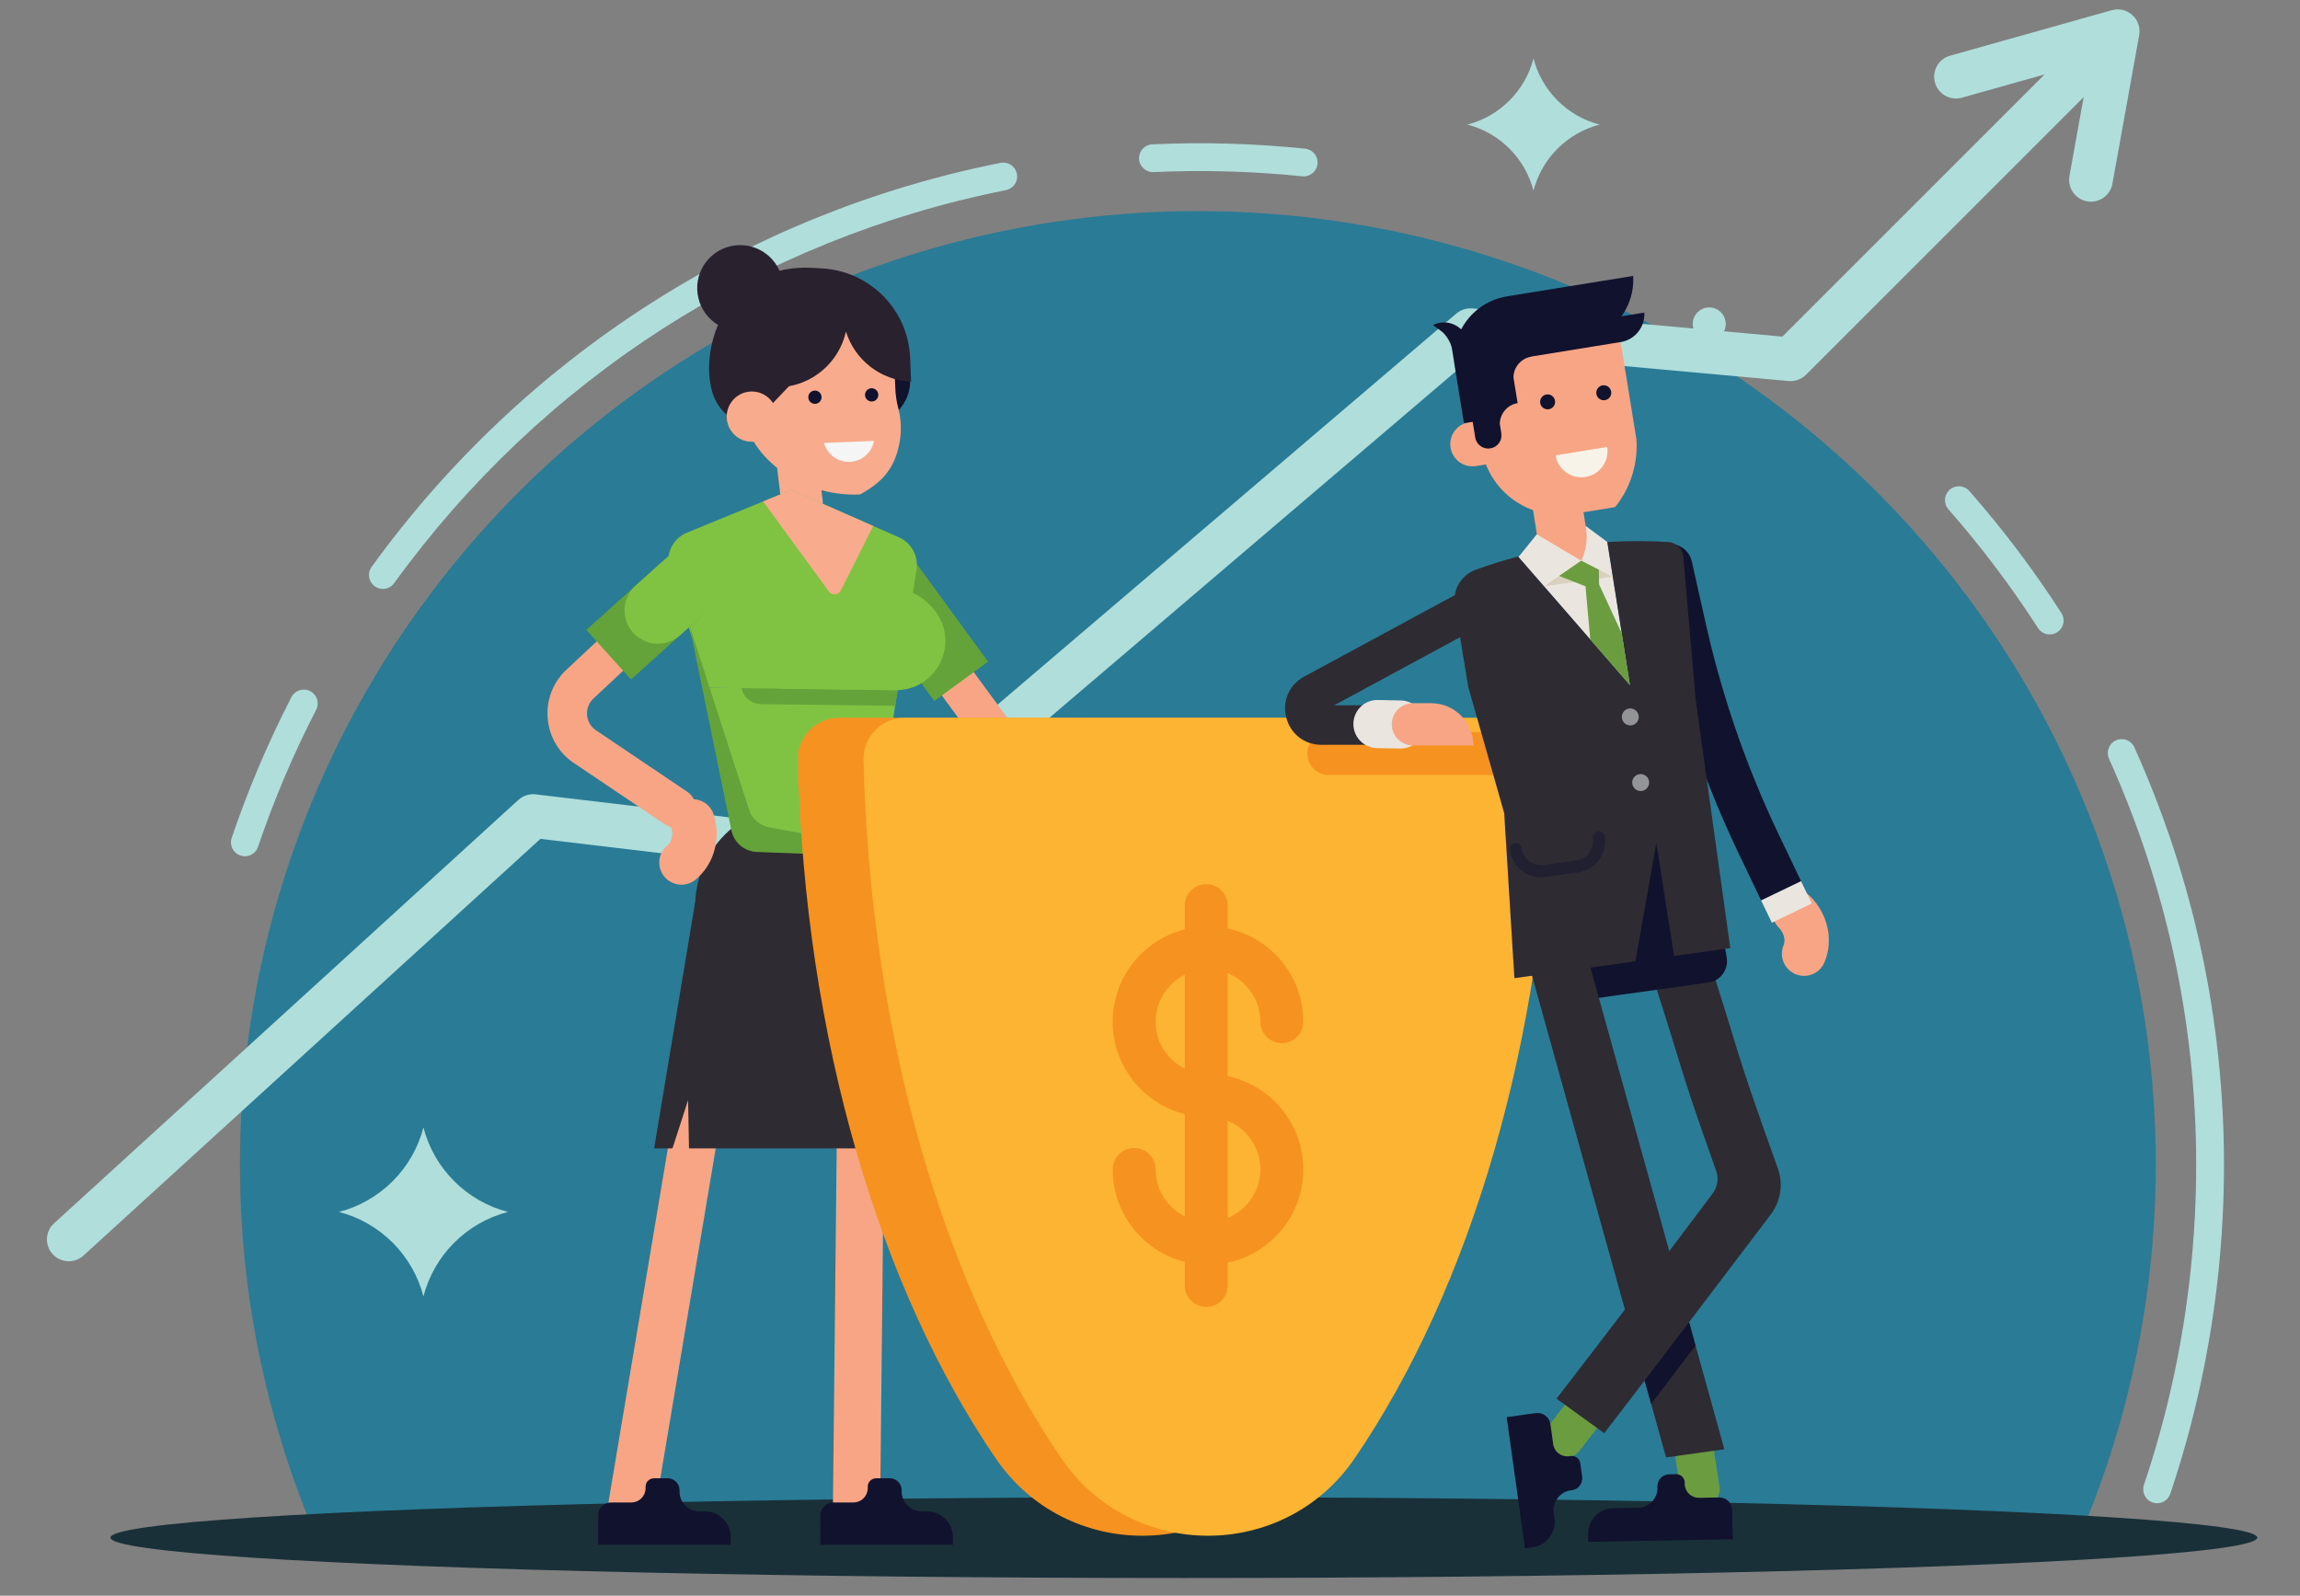 <svg width="245" height="170" viewBox="0 0 245 170" fill="none" xmlns="http://www.w3.org/2000/svg">
<rect x="0" y="0" width="245" height="170" fill="#808080" stroke="none"/>
<g clip-path="url(#clip0)">
<ellipse cx="127.599" cy="124.045" rx="102.041" ry="101.555" fill="#2A7B95"/>
<path fill-rule="evenodd" clip-rule="evenodd" d="M138.72 18.782C138.771 18.788 138.822 18.79 138.873 18.79C139.623 18.79 140.266 18.222 140.344 17.46C140.427 16.647 139.835 15.919 139.021 15.836C133.623 15.282 128.148 15.126 122.742 15.376C121.925 15.414 121.294 16.107 121.332 16.924C121.369 17.742 122.088 18.382 122.88 18.335C128.136 18.091 133.467 18.244 138.72 18.782ZM40.785 62.74C40.483 62.74 40.18 62.648 39.917 62.458C39.255 61.978 39.106 61.053 39.586 60.39C55.794 38.014 79.585 22.728 106.578 17.349C107.379 17.191 108.16 17.71 108.32 18.512C108.479 19.314 107.959 20.094 107.157 20.254C80.899 25.487 57.754 40.358 41.985 62.127C41.696 62.527 41.243 62.74 40.785 62.74ZM217.094 66.911C217.377 67.351 217.854 67.59 218.341 67.59C218.616 67.59 218.893 67.514 219.142 67.354C219.829 66.912 220.028 65.995 219.585 65.308C216.654 60.755 213.355 56.382 209.777 52.309C209.241 51.696 208.305 51.633 207.687 52.173C207.073 52.713 207.013 53.649 207.552 54.264C211.032 58.226 214.243 62.481 217.094 66.911ZM26.085 91.222C25.928 91.222 25.768 91.197 25.611 91.144C24.836 90.882 24.42 90.041 24.682 89.267C26.417 84.128 28.559 79.081 31.046 74.265C31.421 73.537 32.315 73.253 33.041 73.628C33.768 74.003 34.053 74.897 33.678 75.624C31.259 80.308 29.176 85.217 27.488 90.215C27.279 90.832 26.703 91.222 26.085 91.222ZM229.306 160.071C229.462 160.123 229.622 160.149 229.778 160.149C230.397 160.149 230.974 159.758 231.182 159.14C233.754 151.507 235.483 143.534 236.319 135.443C236.707 131.688 236.903 127.877 236.903 124.116C236.902 108.667 233.689 93.694 227.355 79.614C227.02 78.868 226.144 78.537 225.397 78.871C224.651 79.207 224.318 80.084 224.654 80.829C230.815 94.525 233.94 109.089 233.941 124.116C233.941 127.775 233.75 131.484 233.372 135.139C232.559 143.012 230.878 150.769 228.375 158.194C228.114 158.969 228.53 159.809 229.306 160.071ZM37.447 183.79C36.959 183.79 36.482 183.55 36.199 183.11C33.268 178.549 30.658 173.734 28.441 168.796C28.106 168.05 28.44 167.174 29.186 166.838C29.933 166.503 30.809 166.837 31.143 167.583C33.3 172.386 35.839 177.071 38.691 181.508C39.133 182.196 38.933 183.112 38.245 183.555C37.998 183.713 37.721 183.79 37.447 183.79ZM214.235 188.36C214.498 188.549 214.802 188.64 215.102 188.64C215.561 188.64 216.014 188.428 216.304 188.027C219.483 183.629 222.353 178.96 224.833 174.146C225.208 173.419 224.922 172.527 224.194 172.152C223.468 171.779 222.575 172.062 222.2 172.79C219.787 177.471 216.996 182.015 213.903 186.291C213.424 186.954 213.572 187.88 214.235 188.36ZM117.056 232.673C117.004 232.673 116.952 232.67 116.899 232.665L116.741 232.649C89.287 229.813 64.17 216.839 45.996 196.115C45.456 195.5 45.518 194.565 46.133 194.025C46.747 193.486 47.684 193.547 48.223 194.162C65.903 214.323 90.337 226.944 117.025 229.7L117.209 229.719C118.023 229.804 118.612 230.533 118.526 231.347C118.447 232.108 117.804 232.673 117.056 232.673ZM133.113 233.114C132.327 233.114 131.672 232.495 131.635 231.703C131.596 230.886 132.227 230.192 133.044 230.153C138.316 229.904 143.606 229.254 148.765 228.221C149.581 228.065 150.349 228.582 150.509 229.382C150.669 230.184 150.149 230.965 149.348 231.126C144.042 232.187 138.604 232.855 133.184 233.111L133.182 233.112C133.158 233.113 133.136 233.114 133.113 233.114Z" fill="#AFDEDB"/>
</g>
<path d="M163.351 20.311C162.459 16.868 159.755 14.164 156.311 13.272C159.755 12.381 162.459 9.676 163.351 6.232C164.242 9.676 166.946 12.381 170.39 13.272C166.946 14.164 164.242 16.868 163.351 20.311Z" fill="#AFDEDB"/>
<path d="M45.106 138.114C43.966 133.711 40.509 130.253 36.106 129.114C40.509 127.974 43.966 124.516 45.106 120.114C46.246 124.516 49.703 127.974 54.106 129.114C49.703 130.253 46.246 133.711 45.106 138.114Z" fill="#AFDEDB"/>
<path d="M180.314 34.508C180.314 35.479 181.101 36.266 182.072 36.266C183.043 36.266 183.829 35.479 183.829 34.508C183.829 33.538 183.043 32.751 182.072 32.751C181.101 32.751 180.314 33.538 180.314 34.508Z" fill="#AFDEDB"/>
<path d="M7.326 134.368C6.695 134.368 6.066 134.113 5.607 133.61C4.742 132.661 4.81 131.19 5.759 130.325L55.217 85.218C55.716 84.763 56.39 84.545 57.058 84.627L90.401 88.588L155.129 33.406C155.606 32.999 156.225 32.805 156.848 32.86L189.865 35.861L220.614 5.113C221.521 4.206 222.994 4.205 223.901 5.113C224.81 6.021 224.81 7.494 223.901 8.401L192.383 39.919C191.895 40.407 191.211 40.652 190.529 40.591L157.402 37.58L92.645 92.787C92.152 93.207 91.508 93.403 90.862 93.326L57.565 89.37L8.892 133.761C8.446 134.167 7.885 134.368 7.326 134.368Z" fill="#AFDEDB"/>
<path d="M222.734 21.486C222.596 21.487 222.457 21.474 222.318 21.45C221.055 21.222 220.214 20.013 220.442 18.749L222.635 6.569L208.984 10.408C207.748 10.757 206.464 10.035 206.116 8.799C205.769 7.563 206.489 6.279 207.725 5.932L224.951 1.087C225.724 0.87 226.551 1.065 227.144 1.604C227.737 2.142 228.011 2.948 227.87 3.736L225.019 19.573C224.816 20.697 223.836 21.486 222.734 21.486Z" fill="#AFDEDB"/>
<ellipse cx="126.106" cy="163.81" rx="114.341" ry="4.303" fill="#193038"/>
<path d="M108.165 83.286C107.519 83.286 106.882 82.99 106.469 82.43L91.275 61.804C90.585 60.868 90.785 59.551 91.721 58.862C92.656 58.171 93.974 58.372 94.663 59.308L109.858 79.934C110.547 80.87 110.347 82.187 109.412 82.876C109.036 83.153 108.599 83.286 108.165 83.286Z" fill="#F8A585"/>
<path d="M90.952 62.947L96.688 58.759L105.255 70.493L99.52 74.68L90.952 62.947Z" fill="#64A33A"/>
<path d="M72.022 88.195C71.618 88.195 71.209 88.079 70.849 87.835L61.302 81.406C59.621 80.35 58.546 78.614 58.35 76.636C58.152 74.644 58.876 72.717 60.338 71.348L73.535 58.991C74.383 58.197 75.715 58.241 76.51 59.089C77.304 59.938 77.26 61.269 76.412 62.064L63.214 74.42C62.717 74.886 62.47 75.542 62.538 76.221C62.605 76.898 62.976 77.493 63.555 77.852L63.623 77.895L73.199 84.345C74.163 84.994 74.419 86.302 73.769 87.266C73.363 87.869 72.699 88.195 72.022 88.195Z" fill="#F8A585"/>
<path d="M67.116 164.036C66.978 164.036 66.838 164.024 66.697 164.001C65.328 163.771 64.404 162.475 64.635 161.106L74.68 101.274C74.91 99.905 76.205 98.984 77.575 99.212C78.944 99.442 79.868 100.738 79.638 102.107L69.592 161.938C69.386 163.166 68.321 164.036 67.116 164.036Z" fill="#F8A585"/>
<path d="M74.52 161.019C73.414 161.019 72.504 160.181 72.389 159.107C72.387 159.107 72.387 158.759 72.387 158.759C72.387 158.058 71.817 157.489 71.116 157.489H69.662C69.168 157.489 68.767 157.889 68.767 158.383V158.628C68.721 159.426 68.066 160.064 67.259 160.064H65.104C64.34 160.064 63.721 160.683 63.721 161.446C63.721 162.772 63.721 164.574 63.721 164.574H71.134H74.486H77.839V163.844V163.758C77.839 162.244 76.612 161.019 75.1 161.019H74.52V161.019Z" fill="#11122D"/>
<path d="M91.23 164.035C91.221 164.035 91.212 164.035 91.204 164.035C89.816 164.021 88.702 162.884 88.716 161.496L89.34 101.664C89.354 100.286 90.477 99.177 91.852 99.177C91.861 99.177 91.87 99.177 91.879 99.177C93.267 99.192 94.381 100.329 94.367 101.717L93.743 161.548C93.729 162.927 92.606 164.035 91.23 164.035Z" fill="#F8A585"/>
<path d="M98.184 161.019C97.078 161.019 96.169 160.181 96.054 159.107C96.052 159.107 96.052 158.759 96.052 158.759C96.052 158.058 95.482 157.489 94.781 157.489H93.327C92.833 157.489 92.432 157.889 92.432 158.383V158.628C92.385 159.426 91.731 160.064 90.923 160.064H88.768C88.005 160.064 87.385 160.683 87.385 161.446C87.385 162.772 87.386 164.574 87.386 164.574H94.799H98.15H101.503V163.844V163.758C101.503 162.244 100.277 161.019 98.764 161.019H98.184V161.019Z" fill="#11122D"/>
<path d="M87.805 40.761C87.701 38.235 89.665 36.103 92.191 35.999C94.716 35.895 96.848 37.859 96.952 40.384C97.056 42.91 95.093 45.042 92.567 45.146C90.041 45.25 87.909 43.287 87.805 40.761Z" fill="#11122D"/>
<path d="M86.867 47.001L87.63 53.291C87.769 54.432 87.058 55.552 85.936 55.798C84.648 56.08 83.428 55.192 83.273 53.915L82.609 48.442C82.539 47.864 82.728 47.285 83.124 46.86L85.187 44.648L86.867 47.001Z" fill="#F9AC8D"/>
<path d="M95.841 47.029C95.356 49.865 93.998 51.394 91.595 52.682C84.906 52.958 79.327 48.233 79.146 43.455L79.007 39.935C78.827 35.334 82.5 31.475 87.15 31.474C91.55 31.473 95.102 35.085 95.286 39.481C95.315 40.181 95.347 40.862 95.377 41.496C95.409 42.16 95.51 42.818 95.68 43.459C95.987 44.622 96.044 45.844 95.841 47.029Z" fill="#F9AC8D"/>
<path d="M86.605 28.59C81.119 28.815 76.855 33.446 77.08 38.932L77.186 41.497L83.016 41.257C86.529 41.113 89.378 38.603 90.112 35.328C91.054 38.342 93.805 40.525 97.052 40.654L96.947 38.114C96.721 32.628 92.091 28.364 86.605 28.59Z" fill="#29212E"/>
<path d="M90.176 34.707C91.939 32.856 91.121 29.349 88.77 28.849C86.804 28.431 84.808 28.359 82.771 28.913C78.5 30.076 75.399 34.454 75.537 39.671C75.548 40.102 75.625 40.648 75.748 41.265C76.234 43.701 78.199 45.355 80.311 45.067V45.067L90.176 34.707Z" fill="#29212E"/>
<path d="M79.978 41.711C81.456 41.65 82.703 42.799 82.764 44.276L82.874 46.95L80.198 47.06C78.721 47.121 77.474 45.973 77.413 44.496C77.353 43.02 78.501 41.772 79.978 41.711Z" fill="#F9AC8D"/>
<path d="M87.772 47.191C88.114 48.399 89.234 49.262 90.541 49.201C91.838 49.14 92.866 48.19 93.105 46.971L87.772 47.191Z" fill="#F5F5F5"/>
<path d="M74.272 30.879C74.168 28.353 76.131 26.221 78.657 26.117C81.183 26.014 83.315 27.977 83.419 30.503C83.523 33.028 81.559 35.16 79.034 35.264C76.508 35.368 74.376 33.405 74.272 30.879Z" fill="#29212E"/>
<path d="M87.515 42.287C87.531 42.678 87.228 43.007 86.837 43.023C86.447 43.039 86.118 42.736 86.101 42.345C86.085 41.955 86.389 41.626 86.779 41.609C87.169 41.593 87.499 41.897 87.515 42.287Z" fill="#11122D"/>
<path d="M93.559 42.039C93.575 42.429 93.271 42.759 92.881 42.775C92.491 42.791 92.161 42.487 92.145 42.097C92.129 41.707 92.432 41.377 92.823 41.361C93.213 41.345 93.543 41.648 93.559 42.039Z" fill="#11122D"/>
<circle cx="84.886" cy="96.572" r="10.837" fill="#2E2B33"/>
<path d="M74.05 96.12L69.68 122.342H95.106L95.723 96.12H74.05Z" fill="#2E2B33"/>
<path d="M75.484 73.271L81.135 90.416L92.932 90.673L95.615 73.531L75.484 73.271Z" fill="#80C342"/>
<path d="M96.02 70.95L81.1 70.757C79.925 70.742 78.96 71.682 78.945 72.857C78.93 74.033 79.87 74.998 81.045 75.013L95.355 75.198L96.02 70.95Z" fill="#64A33A"/>
<path d="M95.382 73.528L83.785 73.378C80.752 73.339 78.325 70.848 78.364 67.815V67.815C78.403 64.782 80.894 62.355 83.927 62.395L94.557 62.532C96.63 62.559 98.563 63.583 99.75 65.282L99.749 65.282C102.194 68.784 99.652 73.583 95.382 73.528Z" fill="#80C342"/>
<path d="M95.751 57.24L84.286 52.195L73.177 56.744C71.619 57.382 70.82 59.117 71.347 60.716L75.484 73.271L95.615 73.531L97.628 60.671C97.853 59.234 97.083 57.825 95.751 57.24Z" fill="#80C342"/>
<path d="M93.021 56.039L84.286 52.195L81.294 53.42L88.302 63.025C88.628 63.472 89.312 63.415 89.56 62.921L93.021 56.039Z" fill="#F9AC8D"/>
<path d="M62.461 67.112L70.337 60.012L75.092 65.287L67.216 72.386L62.461 67.112Z" fill="#64A33A"/>
<path d="M70.078 68.577C69.105 68.577 68.137 68.18 67.435 67.398C66.125 65.94 66.246 63.695 67.705 62.384L72.471 58.105C73.93 56.796 76.174 56.917 77.485 58.375C78.795 59.834 78.674 62.079 77.215 63.39L72.449 67.668C71.771 68.277 70.923 68.577 70.078 68.577Z" fill="#80C342"/>
<path d="M92.845 91.238L80.62 90.761C79.295 90.71 78.177 89.76 77.91 88.461L73.41 66.501L79.757 86.199C80.084 87.212 80.942 87.963 81.99 88.151L93.017 90.131L92.845 91.238Z" fill="#64A33A"/>
<path d="M70.539 93.063C70.604 93.177 70.68 93.287 70.766 93.392C71.595 94.399 73.083 94.543 74.09 93.714C76.044 92.105 76.81 89.402 76.041 86.827C75.671 85.578 74.354 84.866 73.103 85.239C71.853 85.612 71.143 86.927 71.516 88.177C71.733 88.904 71.557 89.682 71.088 90.068C70.186 90.811 69.976 92.083 70.539 93.063Z" fill="#F8A585"/>
<path d="M73.395 122.472L71.579 122.506L73.297 117.202L73.395 122.472Z" fill="#F8A585"/>
<path d="M137.293 155.388C149.609 137.346 157.646 110.798 158.383 80.965C158.444 78.5 156.455 76.469 153.989 76.469H89.383C86.917 76.469 84.928 78.5 84.989 80.965C85.726 110.798 93.763 137.347 106.08 155.388C113.564 166.35 129.808 166.35 137.293 155.388Z" fill="#F69320"/>
<path d="M152.65 91.427H90.194C88.933 91.427 87.91 90.404 87.91 89.143C87.91 87.882 88.933 86.859 90.194 86.859H152.65C153.911 86.859 154.934 87.882 154.934 89.143C154.934 90.404 153.911 91.427 152.65 91.427Z" fill="#F69320"/>
<path d="M99.033 91.507H94.098C92.792 91.507 91.734 90.448 91.734 89.142C91.734 87.837 92.792 86.778 94.098 86.778H99.033C100.339 86.778 101.398 87.837 101.398 89.142C101.398 90.448 100.339 91.507 99.033 91.507Z" fill="#F69320"/>
<path d="M121.481 141.428C120.219 141.428 119.197 140.405 119.197 139.143V95.344C119.197 94.083 120.219 93.06 121.481 93.06C122.742 93.06 123.765 94.083 123.765 95.344V139.143C123.765 140.405 122.742 141.428 121.481 141.428Z" fill="#F69320"/>
<path d="M144.285 155.387C156.601 137.346 164.638 110.798 165.375 80.965C165.436 78.499 163.448 76.469 160.981 76.469H96.376C93.909 76.469 91.921 78.499 91.982 80.965C92.719 110.798 100.755 137.346 113.072 155.387C120.557 166.35 136.8 166.35 144.285 155.387Z" fill="#FCB432"/>
<path d="M128.677 119.002C123.079 119.002 118.525 114.449 118.525 108.851C118.525 103.254 123.079 98.7 128.677 98.7C134.274 98.7 138.828 103.254 138.828 108.851C138.828 110.112 137.805 111.135 136.544 111.135C135.283 111.135 134.26 110.112 134.26 108.851C134.26 105.773 131.755 103.268 128.677 103.268C125.598 103.268 123.094 105.773 123.094 108.851C123.094 111.93 125.598 114.434 128.677 114.434C129.938 114.434 130.961 115.457 130.961 116.718C130.961 117.98 129.938 119.002 128.677 119.002Z" fill="#F69320"/>
<path d="M128.677 134.737C123.079 134.737 118.525 130.183 118.525 124.585C118.525 123.324 119.548 122.301 120.81 122.301C122.071 122.301 123.094 123.324 123.094 124.585C123.094 127.664 125.598 130.168 128.677 130.168C131.755 130.168 134.26 127.664 134.26 124.585C134.26 121.507 131.755 119.002 128.677 119.002C127.415 119.002 126.393 117.98 126.393 116.718C126.393 115.457 127.415 114.434 128.677 114.434C134.274 114.434 138.828 118.988 138.828 124.585C138.828 130.183 134.274 134.737 128.677 134.737Z" fill="#F69320"/>
<path d="M159.496 82.562H141.537C140.276 82.562 139.253 81.539 139.253 80.278C139.253 79.017 140.276 77.994 141.537 77.994H159.496C160.757 77.994 161.78 79.017 161.78 80.278C161.78 81.539 160.757 82.562 159.496 82.562Z" fill="#F69320"/>
<path d="M128.488 139.242C127.227 139.242 126.204 138.219 126.204 136.957V96.481C126.204 95.219 127.227 94.196 128.488 94.196C129.75 94.196 130.772 95.219 130.772 96.481V136.957C130.772 138.219 129.75 139.242 128.488 139.242Z" fill="#F69320"/>
<path d="M172.379 149.229L168.245 154.571C167.578 155.425 166.291 155.533 165.373 154.811C164.454 154.09 164.246 152.819 164.908 151.97L169.025 146.649L172.379 149.229Z" fill="#6B9C40"/>
<path d="M165.507 161.181C165.355 160.086 166.059 159.069 167.107 158.807C167.106 158.805 167.451 158.757 167.451 158.757C168.145 158.66 168.63 158.017 168.534 157.323L168.333 155.883C168.265 155.393 167.813 155.052 167.323 155.12L167.081 155.154C166.285 155.217 165.562 154.657 165.45 153.858L165.153 151.723C165.048 150.967 164.349 150.439 163.594 150.544C162.28 150.727 160.496 150.976 160.496 150.976L161.519 158.318L161.982 161.638L162.444 164.959L163.167 164.858L163.252 164.846C164.751 164.637 165.796 163.253 165.587 161.755L165.507 161.181Z" fill="#11122D"/>
<path d="M182.437 127.145C182.96 126.448 183.098 125.534 182.805 124.713C178.25 111.931 179.988 116.038 174.423 99.069C173.926 97.543 174.86 95.87 176.508 95.336C178.155 94.805 179.891 95.602 180.386 97.121C186.232 114.952 183.914 109.227 189.38 124.482C189.972 126.132 189.694 127.97 188.636 129.368C184.926 134.273 176.003 146.053 170.887 152.686L165.806 149.008C171.541 141.572 177.019 134.372 182.437 127.145Z" fill="#2E2B33"/>
<path d="M190.911 103.601C191.022 103.671 191.14 103.733 191.265 103.785C192.47 104.285 193.852 103.715 194.352 102.511C195.324 100.173 194.733 97.426 192.847 95.512C191.934 94.582 190.436 94.571 189.507 95.488C188.578 96.403 188.567 97.898 189.483 98.827C190.015 99.368 190.225 100.137 189.991 100.697C189.543 101.776 189.954 102.998 190.911 103.601Z" fill="#F8A585"/>
<path d="M185.012 87.055C184.086 87.055 183.207 86.507 182.83 85.597C180.418 79.78 178.495 73.714 177.115 67.567L175.604 60.841C175.319 59.569 176.119 58.306 177.391 58.021C178.662 57.732 179.926 58.535 180.212 59.807L181.722 66.532C183.043 72.416 184.883 78.222 187.192 83.789C187.691 84.994 187.119 86.375 185.915 86.874C185.62 86.997 185.313 87.055 185.012 87.055Z" fill="#11122D"/>
<path d="M187.598 95.922L185.223 90.959C184.382 89.203 183.577 87.399 182.83 85.597L187.192 83.789C187.907 85.514 188.677 87.24 189.481 88.921L191.857 93.884L187.598 95.922Z" fill="#11122D"/>
<path d="M187.598 95.93L191.85 93.88L192.994 96.252L188.741 98.303L187.598 95.93Z" fill="#EBE5E0"/>
<path d="M172.362 92.269C177.894 91.498 183.082 95.888 183.943 102.073L183.943 102.073C184.119 103.335 183.239 104.502 181.976 104.677L164.218 107.152L163.899 104.866C163.037 98.681 166.824 93.041 172.362 92.269Z" fill="#11122D"/>
<path d="M173.63 72.997L161.709 59.287C163.317 58.865 165.034 58.492 166.592 58.246L168.906 56.026L171.217 57.745L173.63 72.997Z" fill="#EBE5E0"/>
<path d="M164.503 47.251C163.216 47.625 162.451 48.955 162.661 50.278L164.026 58.903L168.436 59.733V59.733C168.953 58.656 169.131 57.447 168.944 56.267L167.852 49.367C167.607 47.818 166.059 46.799 164.503 47.251Z" fill="#F8A585"/>
<path d="M172.544 35.875L174.311 46.778C174.502 49.438 173.649 52.055 172.056 54.009C171.786 54.112 167.596 54.731 167.532 54.742C162.91 55.491 158.552 52.35 157.803 47.725L156.309 38.506L172.544 35.875Z" fill="#F8A585"/>
<path d="M156.476 44.981C155.185 45.191 154.307 46.407 154.516 47.695C154.725 48.987 155.942 49.861 157.233 49.652L161.034 49.036L160.137 44.388L156.476 44.981Z" fill="#F8A585"/>
<path d="M173.971 29.394L160.526 31.573C158.351 31.925 156.593 33.284 155.646 35.095C155.074 34.539 154.258 34.244 153.41 34.382C153.135 34.426 152.877 34.514 152.641 34.634L153.498 35.253C154.033 35.639 154.558 36.488 154.663 37.141L154.892 38.551C154.894 38.569 154.893 38.588 154.893 38.606L155.943 45.086L156.873 44.935L157.144 46.605C157.268 47.373 157.992 47.894 158.76 47.769C159.527 47.645 160.047 46.923 159.923 46.154L159.76 45.15C159.776 44.073 160.56 43.128 161.661 42.948L161.215 40.197C161.232 39.121 162.015 38.18 163.116 38L163.113 37.985L172.642 36.44C174.176 36.192 175.248 34.821 175.155 33.3L172.728 33.693C173.596 32.476 174.067 30.972 173.971 29.394Z" fill="#11122D"/>
<path d="M170.712 41.055C170.711 41.055 170.71 41.055 170.71 41.055C170.499 41.089 170.315 41.203 170.19 41.377C170.065 41.548 170.016 41.76 170.05 41.97C170.084 42.181 170.197 42.365 170.37 42.49C170.542 42.614 170.753 42.664 170.963 42.631C170.964 42.63 170.965 42.63 170.965 42.63C171.175 42.597 171.36 42.482 171.484 42.309C171.61 42.136 171.659 41.925 171.625 41.715C171.555 41.281 171.145 40.986 170.712 41.055Z" fill="#11122D"/>
<path d="M164.729 42.024L164.727 42.025C164.516 42.058 164.332 42.173 164.207 42.346C164.082 42.519 164.033 42.73 164.067 42.94C164.137 43.374 164.547 43.669 164.979 43.6L164.981 43.6C165.192 43.566 165.377 43.452 165.502 43.28C165.626 43.106 165.677 42.895 165.642 42.684C165.572 42.25 165.162 41.955 164.729 42.024Z" fill="#11122D"/>
<path d="M165.698 48.51C165.945 50.029 167.376 51.061 168.895 50.815C170.415 50.569 171.446 49.138 171.199 47.618L165.698 48.51Z" fill="#F8F3E8"/>
<path d="M164.473 62.459L161.752 59.334L163.701 56.923L168.436 59.733L164.473 62.459Z" fill="#EBE5E0"/>
<path d="M164.473 62.459L168.436 59.732L171.777 61.441L164.473 62.459Z" fill="#D9D1BD"/>
<path d="M161.709 59.287L173.63 72.997L171.217 57.745C173.382 57.612 175.594 57.61 177.731 57.751C178.552 57.805 179.216 58.439 179.303 59.258L180.633 74.596L184.314 101.005L161.317 104.21L160.229 86.617L156.403 73.194L154.975 64.506C154.706 62.872 155.632 61.269 157.188 60.702C158.664 60.164 160.185 59.69 161.709 59.287Z" fill="#2E2B33"/>
<path d="M172.77 76.518C172.848 77.012 173.31 77.35 173.805 77.272C174.298 77.194 174.633 76.73 174.555 76.236C174.477 75.743 174.015 75.406 173.522 75.484C173.027 75.562 172.692 76.025 172.77 76.518Z" fill="#929497"/>
<path d="M173.876 83.509C173.954 84.003 174.416 84.341 174.911 84.263C175.404 84.185 175.739 83.721 175.661 83.227C175.583 82.734 175.121 82.397 174.628 82.475C174.134 82.553 173.798 83.016 173.876 83.509Z" fill="#929497"/>
<path d="M170.337 62.264L172.761 67.499L173.63 72.997L169.399 68.13L168.89 62.465L166.08 61.353L168.436 59.732L170.316 60.694L170.337 62.264Z" fill="#6B9C40"/>
<path d="M178.38 102.155L174.136 102.826L176.431 89.837L178.38 102.155Z" fill="#11122D"/>
<g opacity="0.44">
<path d="M164.175 93.46C162.514 93.46 161.061 92.232 160.825 90.542C160.776 90.19 161.022 89.865 161.373 89.815C161.726 89.765 162.05 90.012 162.099 90.364C162.177 90.919 162.466 91.411 162.913 91.749C163.36 92.086 163.913 92.23 164.467 92.152L167.897 91.674C168.452 91.597 168.944 91.308 169.282 90.861C169.62 90.414 169.764 89.862 169.686 89.307C169.637 88.955 169.883 88.63 170.234 88.581C170.587 88.531 170.911 88.777 170.96 89.129C171.085 90.025 170.854 90.915 170.309 91.636C169.764 92.357 168.97 92.824 168.075 92.949L164.645 93.427C164.487 93.448 164.33 93.46 164.175 93.46Z" fill="#11122D"/>
</g>
<path d="M178.037 152.434L179.044 159.031C179.205 160.089 180.259 160.804 181.397 160.632C182.535 160.456 183.328 159.459 183.165 158.404L182.16 151.806L178.037 152.434Z" fill="#6B9C40"/>
<path d="M183.683 154.397L169.326 102.751C169.084 101.164 167.501 100.086 165.788 100.346C164.076 100.608 162.884 102.108 163.126 103.697L177.471 155.267L183.683 154.397Z" fill="#2E2B33"/>
<path d="M174.475 160.635C175.573 160.615 176.461 159.767 176.557 158.698C176.559 158.698 176.553 158.353 176.553 158.353C176.54 157.657 177.095 157.081 177.792 157.068L178.549 157.055C179.039 157.046 179.445 157.437 179.453 157.928L179.458 158.17C179.519 158.962 180.179 159.583 180.982 159.569L183.121 159.531C183.879 159.517 184.505 160.121 184.519 160.879C184.542 162.196 184.574 163.984 184.574 163.984L175.841 164.141L172.513 164.201L169.184 164.26L169.171 163.537L169.17 163.451C169.143 161.948 170.338 160.709 171.84 160.682L174.475 160.635Z" fill="#11122D"/>
<path d="M175.192 147.072L175.883 149.565C177.41 147.566 179.025 145.445 180.612 143.357L179.921 140.863C178.334 142.95 176.718 145.072 175.192 147.072Z" fill="#11122D"/>
<path d="M140.759 79.351C138.96 79.351 137.454 78.18 137.012 76.435C136.569 74.689 137.335 72.94 138.92 72.083L157.21 62.192C158.232 61.639 159.51 62.02 160.062 63.042C160.614 64.064 160.234 65.341 159.211 65.894L142.114 75.14L151.66 75.127C151.661 75.127 151.662 75.127 151.663 75.127C152.824 75.127 153.766 76.068 153.767 77.229C153.769 78.391 152.829 79.334 151.666 79.336L140.765 79.351C140.763 79.351 140.761 79.351 140.759 79.351Z" fill="#2E2B33"/>
<path d="M149.174 79.748C149.157 79.748 149.14 79.748 149.123 79.748L146.678 79.7C145.262 79.672 144.138 78.502 144.166 77.087C144.194 75.673 145.355 74.54 146.778 74.575L149.223 74.623C150.639 74.651 151.763 75.821 151.736 77.236C151.708 78.634 150.566 79.748 149.174 79.748Z" fill="#EBE5E0"/>
<path d="M152.441 74.913H150.509C149.264 74.913 148.255 75.922 148.255 77.167V77.167C148.255 78.412 149.264 79.421 150.509 79.421H156.95V79.421C156.95 76.931 154.931 74.913 152.441 74.913Z" fill="#F8A585"/>
<defs>
<clipPath id="clip0">
<rect width="213" height="148" fill="white" transform="translate(24.106 15.114)"/>
</clipPath>
</defs>
</svg>
